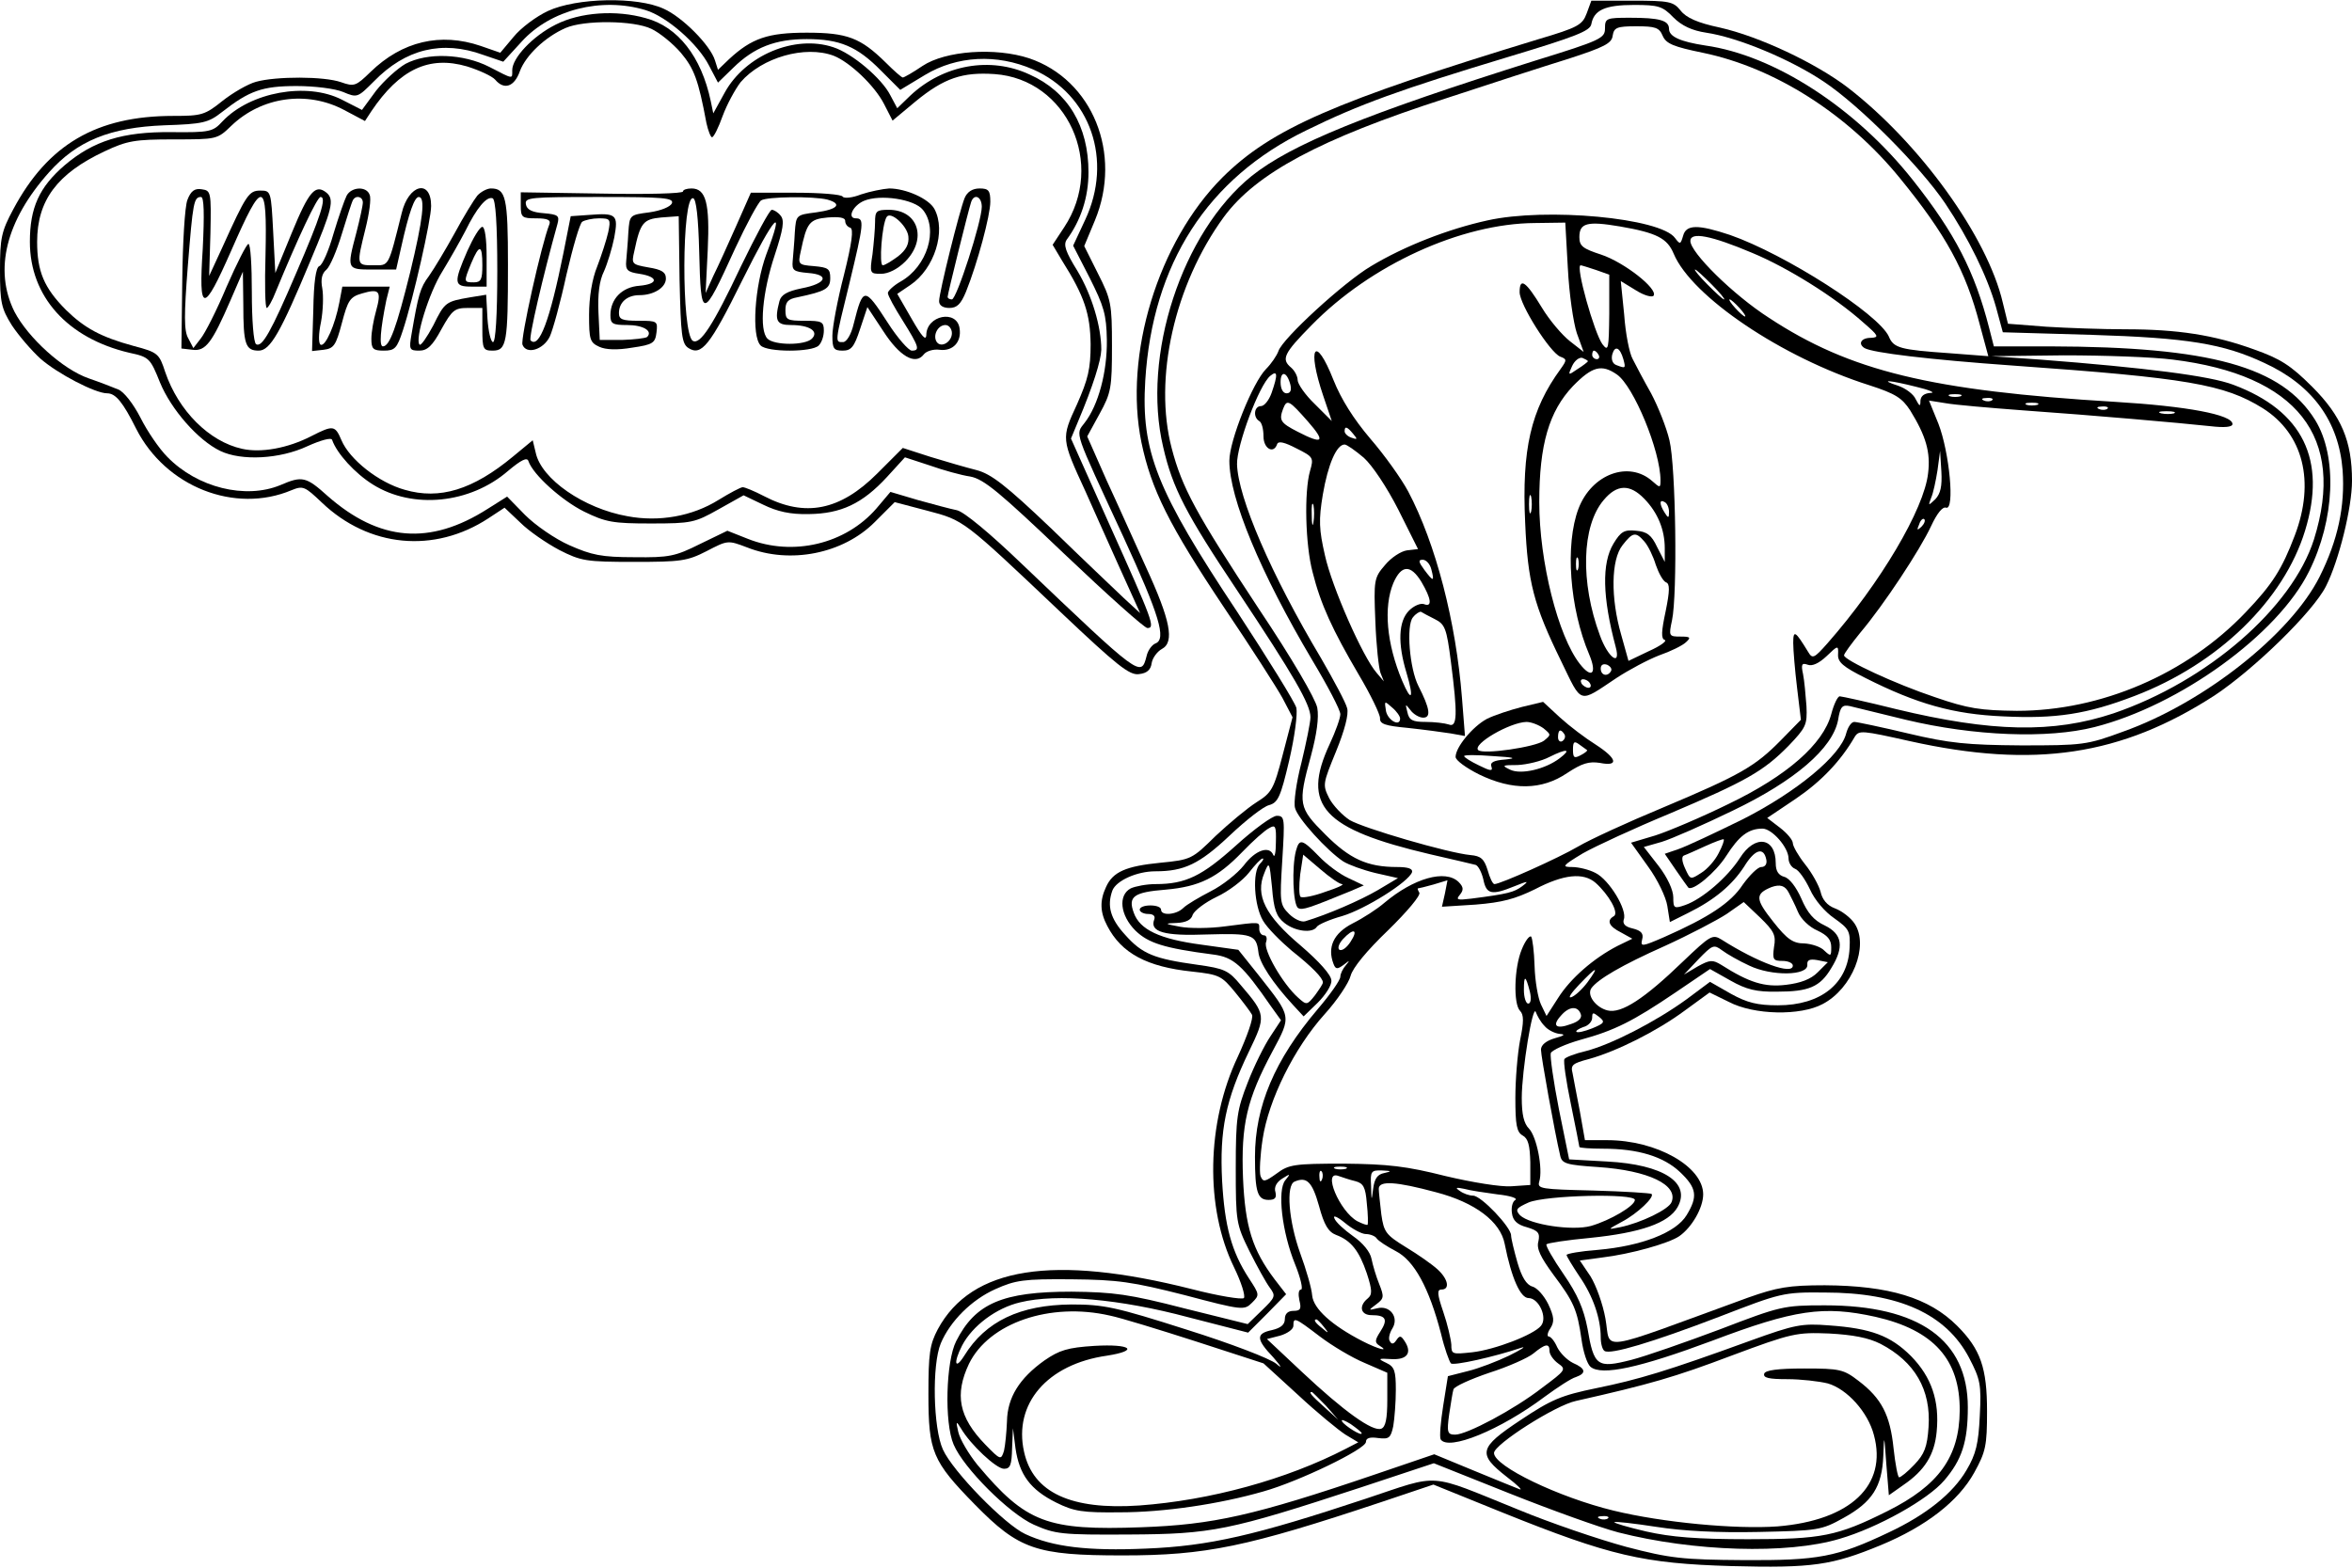 <?xml version="1.0" encoding="UTF-8" standalone="yes"?>
<svg version="1.0" xmlns="http://www.w3.org/2000/svg" width="145.560mm" height="97.036mm" viewBox="0 0 551 367" preserveAspectRatio="xMidYMid meet">
  <g transform="translate(0,367) scale(0.1,-0.1)" fill="#000000" stroke="none">
    <path d="M1284 3646 c-28 -13 -64 -40 -81 -61 l-31 -37 -46 16 c-94 32 -184
11 -258 -61 -34 -33 -38 -35 -69 -24 -40 14 -152 14 -199 1 -19 -5 -55 -26
-79 -45 -41 -33 -49 -35 -115 -35 -180 0 -294 -67 -375 -219 -28 -52 -31 -68
-31 -143 0 -75 3 -89 28 -129 16 -24 46 -59 67 -78 40 -35 128 -81 156 -81 20
0 37 -21 68 -83 69 -136 231 -200 364 -144 27 11 31 9 71 -29 110 -105 263
-120 390 -37 l38 25 37 -35 c20 -20 61 -48 91 -64 51 -26 63 -28 175 -28 110
0 125 2 170 25 50 26 50 26 95 9 101 -40 225 -15 299 59 l47 47 76 -20 c87
-23 83 -20 313 -238 132 -125 161 -148 183 -145 19 2 28 10 30 26 2 12 13 27
24 33 30 16 20 67 -37 191 -26 57 -67 149 -93 205 l-45 102 29 53 c27 49 29
61 29 159 0 99 -2 109 -33 170 l-32 64 25 60 c65 157 -6 330 -154 380 -79 26
-196 18 -250 -18 -22 -15 -43 -27 -46 -27 -3 0 -21 16 -40 35 -59 58 -90 70
-185 70 -91 0 -129 -13 -182 -62 l-26 -25 -7 22 c-11 36 -77 102 -120 121 -62
29 -204 26 -271 -5z m228 2 c50 -15 123 -79 149 -130 l21 -40 36 35 c49 48 99
67 172 67 77 0 118 -17 174 -74 l45 -45 58 35 c75 45 168 50 253 13 135 -59
188 -213 122 -353 l-28 -60 39 -76 c33 -66 39 -85 40 -145 1 -75 -20 -153 -52
-194 -22 -29 -27 -13 91 -268 84 -183 101 -239 75 -249 -8 -3 -18 -16 -21 -30
-13 -50 -14 -49 -294 218 -73 70 -133 120 -150 124 -15 3 -56 14 -92 24 l-64
19 -33 -39 c-72 -83 -195 -113 -301 -71 l-48 19 -64 -31 c-58 -29 -72 -32
-154 -31 -77 0 -100 5 -152 28 -34 15 -80 47 -104 71 l-42 43 -46 -29 c-135
-86 -253 -76 -374 30 -51 46 -60 48 -111 26 -82 -34 -195 -6 -265 66 -19 19
-47 60 -63 92 -17 33 -39 61 -52 66 -12 5 -43 17 -69 26 -61 21 -142 95 -174
156 -49 98 -20 214 81 327 66 74 143 105 270 110 91 3 103 6 135 31 64 50 94
61 175 61 42 0 90 -6 109 -14 33 -14 34 -13 72 25 74 76 160 97 256 62 l47
-16 43 47 c68 75 187 105 290 74z"/>
    <path d="M1302 3614 c-54 -27 -102 -78 -102 -107 0 -21 4 -22 -54 8 -61 31
-145 34 -196 7 -19 -11 -50 -39 -69 -63 l-33 -45 -47 24 c-82 42 -215 18 -280
-51 -22 -24 -29 -26 -120 -25 -113 1 -182 -20 -250 -78 -59 -51 -81 -99 -81
-179 0 -128 88 -226 233 -260 47 -10 49 -13 72 -70 26 -63 89 -135 141 -160
50 -24 140 -19 204 11 31 14 56 21 58 15 11 -32 54 -79 96 -105 93 -58 227
-45 316 32 31 26 45 33 48 23 11 -32 78 -92 130 -118 51 -25 68 -28 157 -28
95 0 103 2 158 33 l59 33 46 -22 c33 -16 63 -23 107 -22 75 1 125 24 183 87
l42 46 58 -19 c31 -11 74 -23 95 -26 32 -6 69 -37 220 -181 100 -95 188 -174
195 -174 19 0 13 16 -90 245 l-89 199 17 41 c35 83 53 141 54 167 0 54 -22
128 -56 185 -28 45 -33 61 -25 73 33 45 51 99 51 158 0 108 -48 189 -138 229
-92 43 -202 23 -279 -49 l-31 -30 -16 30 c-20 40 -90 99 -134 113 -90 30 -206
-19 -254 -106 l-27 -49 -6 29 c-22 104 -77 174 -152 194 -70 20 -154 14 -211
-15z m224 -10 c19 -9 50 -34 69 -56 31 -37 41 -63 60 -165 4 -18 10 -33 13
-33 4 0 15 22 25 50 10 27 29 62 42 79 50 58 151 87 218 62 38 -15 96 -70 118
-113 l20 -39 54 45 c67 55 110 69 185 64 170 -12 261 -211 163 -359 l-27 -41
22 -37 c53 -84 66 -125 67 -196 0 -58 -6 -82 -32 -141 -37 -80 -37 -80 20
-204 13 -30 48 -107 76 -170 l52 -115 -38 35 c-21 20 -98 93 -170 163 -107
102 -141 128 -175 137 -24 6 -72 20 -108 31 l-65 21 -60 -60 c-87 -87 -169
-103 -265 -53 -23 12 -45 21 -50 21 -5 0 -31 -14 -57 -30 -61 -38 -139 -52
-213 -38 -102 18 -202 87 -215 149 l-7 29 -46 -38 c-94 -78 -172 -102 -254
-78 -61 17 -129 71 -148 116 -15 35 -19 36 -70 10 -56 -29 -119 -40 -163 -30
-77 17 -149 89 -180 180 -14 43 -17 46 -74 61 -77 21 -115 42 -158 84 -52 52
-68 91 -68 160 0 97 47 160 158 212 53 25 71 28 162 28 101 0 102 0 135 32 71
68 177 83 264 37 l49 -26 15 23 c66 98 135 131 224 105 29 -9 59 -23 66 -31
21 -25 45 -17 58 20 14 37 59 80 107 101 43 19 160 18 201 -2z"/>
    <path d="M439 3203 c-6 -15 -11 -100 -12 -188 l-2 -160 26 -3 c31 -4 46 17 89
116 l29 67 1 -77 c0 -93 5 -108 36 -108 27 0 51 42 121 210 51 121 57 144 38
160 -26 21 -41 4 -81 -93 l-39 -95 -5 96 c-5 95 -5 97 -30 97 -27 0 -33 -9
-90 -135 l-30 -65 3 100 c2 97 1 100 -20 103 -17 3 -26 -4 -34 -25z m36 -114
c-10 -153 1 -154 67 -4 74 169 84 168 80 -11 -2 -68 -1 -124 3 -124 3 0 13 17
21 38 52 126 97 222 105 222 15 0 0 -46 -57 -178 -59 -138 -80 -175 -94 -167
-6 4 -10 58 -10 121 0 63 -3 114 -8 114 -4 0 -27 -45 -51 -100 -23 -55 -51
-110 -61 -122 l-17 -22 -12 23 c-10 17 -10 55 -1 169 12 150 14 162 31 162 7
0 8 -40 4 -121z"/>
    <path d="M812 3213 c-5 -10 -19 -50 -31 -90 -11 -39 -26 -73 -33 -75 -8 -3
-13 -38 -14 -102 l-3 -97 27 3 c24 3 29 10 43 63 14 53 19 61 47 69 41 12 46
6 33 -41 -6 -21 -11 -50 -11 -65 0 -24 4 -28 29 -28 26 0 31 5 45 48 24 73 66
258 66 291 0 64 -53 51 -69 -17 -32 -128 -29 -122 -66 -122 -40 0 -40 0 -19
85 9 36 14 71 10 80 -7 21 -43 19 -54 -2z m38 -16 c0 -7 -7 -39 -15 -70 -23
-87 -23 -87 39 -87 l54 0 12 53 c18 81 31 117 41 117 16 0 10 -52 -20 -176
-32 -129 -48 -174 -64 -174 -9 0 -6 39 8 108 l8 32 -56 0 -55 0 -7 -37 c-10
-53 -33 -105 -44 -99 -5 3 -5 25 1 53 5 27 6 62 3 79 -4 21 -1 35 10 44 8 7
24 44 36 84 12 39 23 74 26 79 7 12 23 8 23 -6z"/>
    <path d="M1118 3213 c-8 -10 -32 -49 -53 -88 -21 -38 -48 -83 -60 -100 -21
-28 -25 -44 -41 -137 -6 -35 -5 -38 18 -38 19 0 31 11 52 50 25 45 31 50 62
50 l34 0 0 -50 c0 -46 2 -50 24 -50 33 0 36 18 36 201 0 159 -5 179 -40 179
-9 0 -24 -8 -32 -17z m47 -176 c0 -105 -4 -167 -10 -167 -5 0 -11 25 -13 55
l-3 56 -37 -6 c-58 -10 -60 -11 -87 -66 -15 -28 -29 -48 -32 -45 -12 12 22
122 53 171 17 28 41 70 54 95 27 55 50 82 64 77 7 -2 11 -61 11 -170z"/>
    <path d="M1095 3084 c-33 -76 -32 -84 10 -84 l35 0 0 70 c0 41 -4 70 -10 70
-6 0 -21 -25 -35 -56z m35 -34 c0 -33 -3 -40 -20 -40 -24 0 -24 1 -6 45 19 45
26 44 26 -5z"/>
    <path d="M1600 3223 c0 -5 -85 -7 -190 -5 l-190 3 0 -31 c0 -28 3 -30 36 -30
27 0 35 -4 31 -14 -19 -48 -68 -269 -63 -282 9 -24 49 -12 64 19 7 15 25 80
39 145 15 64 31 120 37 124 6 4 24 8 39 8 27 0 28 -2 22 -32 -4 -18 -16 -55
-26 -81 -12 -29 -19 -73 -19 -113 0 -58 2 -65 24 -75 15 -7 42 -8 77 -2 49 7
54 11 57 36 3 26 2 27 -42 27 -38 0 -46 3 -46 18 0 25 19 42 48 42 34 0 62 18
62 39 0 15 -10 21 -41 26 -39 7 -40 8 -33 38 14 67 21 75 63 79 l41 3 2 -149
c3 -129 5 -150 21 -160 30 -19 50 5 126 159 76 153 102 181 56 60 -27 -74 -35
-191 -13 -213 16 -16 120 -16 136 0 7 7 12 22 12 35 0 21 -5 23 -45 23 -41 0
-45 2 -45 25 0 19 6 26 28 30 66 14 77 20 77 45 0 22 -5 25 -38 28 -37 3 -38
4 -31 35 14 67 20 75 63 79 27 2 41 0 41 -8 0 -7 5 -14 12 -16 8 -3 4 -35 -15
-111 -15 -58 -27 -122 -27 -142 0 -30 3 -35 24 -35 20 0 27 8 41 51 l17 51 37
-56 c38 -59 75 -81 95 -55 6 8 23 13 37 11 31 -4 52 18 47 50 -6 45 -78 31
-78 -16 -1 -14 -11 -2 -34 38 l-34 59 31 21 c56 38 84 126 56 178 -13 24 -67
48 -106 48 -15 -1 -45 -7 -66 -14 -20 -8 -40 -10 -43 -5 -3 5 -52 9 -110 9
l-105 0 -34 -77 c-19 -43 -43 -96 -54 -118 l-18 -40 5 101 c5 109 -4 144 -38
144 -11 0 -20 -3 -20 -7z m-26 -28 c-4 -8 -25 -17 -53 -21 -46 -6 -46 -6 -49
-47 -1 -23 -4 -53 -5 -67 -2 -21 3 -26 31 -30 45 -7 45 -24 0 -28 -41 -3 -68
-31 -68 -69 0 -20 5 -23 39 -23 38 0 61 -14 47 -28 -4 -3 -30 -6 -59 -7 l-52
0 -3 64 c-2 43 2 75 13 97 8 18 19 54 24 79 10 54 5 58 -59 53 l-43 -3 -17
-86 c-32 -159 -57 -225 -77 -205 -5 5 29 151 63 273 5 19 2 22 -32 25 -27 2
-40 8 -42 21 -3 16 10 17 172 17 151 0 175 -2 170 -15z m64 -113 c4 -162 7
-162 84 7 27 58 54 108 61 113 14 9 122 10 155 2 36 -10 25 -23 -26 -30 -47
-6 -47 -6 -50 -47 -1 -23 -4 -53 -5 -67 -2 -22 2 -25 36 -28 52 -4 43 -25 -15
-36 -34 -7 -48 -15 -52 -30 -12 -46 -7 -56 27 -56 44 0 66 -15 49 -32 -16 -16
-88 -16 -104 0 -20 20 -12 109 17 196 20 61 23 81 14 92 -6 8 -16 14 -21 14
-5 0 -37 -60 -72 -132 -66 -140 -96 -185 -113 -175 -27 17 -26 343 1 334 7 -2
12 -45 14 -125z m524 98 c37 -46 10 -133 -52 -168 -16 -9 -30 -22 -30 -27 0
-6 16 -35 35 -65 38 -61 41 -70 21 -70 -7 0 -33 29 -56 65 -55 85 -58 85 -80
-2 -6 -26 -17 -43 -25 -43 -19 0 -20 -4 15 138 34 141 35 152 15 152 -21 0 -7
30 19 41 38 16 118 4 138 -21z m68 -289 c0 -21 -26 -36 -36 -20 -9 15 3 39 21
39 8 0 15 -9 15 -19z"/>
    <path d="M2050 3151 c0 -15 -3 -49 -6 -75 -7 -45 -6 -46 20 -46 17 0 39 11 57
29 52 53 30 121 -39 121 -29 0 -32 -3 -32 -29z m78 -33 c2 -18 -5 -32 -24 -47
-15 -11 -31 -21 -36 -21 -9 0 -2 95 9 113 9 15 48 -20 51 -45z"/>
    <path d="M2260 3208 c-12 -29 -60 -222 -60 -242 0 -10 9 -16 24 -16 18 0 27 9
39 38 27 67 57 179 57 211 0 26 -4 31 -25 31 -17 0 -29 -8 -35 -22z m40 -21
c0 -34 -59 -217 -70 -217 -6 0 -10 3 -10 6 0 7 49 204 55 222 7 21 25 13 25
-11z"/>
    <path d="M3717 3640 c-10 -27 -21 -33 -112 -60 -479 -146 -626 -210 -741 -324
-151 -151 -232 -416 -190 -621 23 -110 64 -193 195 -389 62 -92 123 -187 136
-211 l23 -44 -23 -88 c-21 -81 -26 -89 -61 -111 -22 -14 -64 -49 -96 -79 -55
-54 -57 -56 -130 -63 -80 -8 -111 -21 -127 -57 -15 -32 -14 -59 3 -91 33 -64
93 -96 199 -107 64 -7 69 -10 101 -49 18 -22 36 -46 39 -52 4 -7 -11 -50 -33
-98 -74 -156 -77 -355 -9 -494 17 -35 27 -67 23 -72 -5 -4 -60 5 -122 21 -325
82 -516 52 -595 -94 -19 -36 -22 -57 -22 -152 0 -135 9 -157 109 -259 103
-105 143 -119 346 -119 195 0 291 20 606 125 l122 41 163 -66 c251 -101 329
-119 535 -125 191 -5 236 2 350 49 106 44 182 103 219 170 27 49 30 63 30 144
0 101 -15 145 -70 200 -66 66 -160 94 -310 95 -85 0 -112 -5 -180 -29 -362
-132 -320 -126 -334 -49 -6 34 -22 78 -35 99 l-25 37 52 7 c67 8 156 33 181
50 30 21 56 67 56 98 0 65 -109 127 -225 127 l-52 0 -12 68 c-7 37 -15 77 -17
89 -5 19 0 23 38 33 65 18 159 65 224 113 l59 43 45 -22 c59 -31 168 -33 220
-5 69 36 109 136 75 188 -9 14 -30 30 -46 36 -19 7 -30 21 -34 39 -4 15 -20
44 -36 64 -16 20 -29 43 -29 50 0 7 -13 23 -30 36 l-30 23 67 45 c59 40 105
88 138 145 10 16 17 15 129 -10 292 -65 496 -34 714 107 92 61 231 196 261
256 30 59 61 184 61 247 0 93 -25 152 -93 220 -51 51 -75 66 -137 88 -94 34
-179 47 -301 47 -53 0 -136 3 -185 6 l-90 7 -12 49 c-36 155 -195 375 -364
505 -75 57 -206 119 -299 140 -52 11 -79 23 -92 40 -17 21 -26 23 -114 23
l-95 0 -11 -30z m203 -9 c20 -20 44 -31 77 -36 74 -11 197 -62 276 -115 84
-56 226 -199 284 -285 55 -82 99 -172 119 -243 l16 -59 207 -6 c227 -7 310
-21 406 -66 113 -52 174 -137 183 -251 6 -85 -11 -164 -54 -250 -68 -135 -272
-296 -461 -363 -84 -31 -94 -32 -238 -32 -127 1 -168 5 -265 28 -63 15 -120
27 -126 27 -7 0 -15 -12 -19 -27 -13 -52 -116 -137 -242 -201 -65 -32 -133
-64 -151 -70 l-32 -11 26 -38 c14 -20 27 -39 29 -41 10 -10 64 35 89 74 30 47
52 64 85 64 22 0 61 -44 61 -70 0 -10 7 -21 15 -24 9 -3 24 -25 35 -48 11 -25
35 -53 57 -68 35 -25 38 -30 36 -70 -4 -83 -67 -134 -168 -134 -48 0 -72 6
-110 27 l-49 28 -55 -41 c-73 -53 -177 -106 -235 -121 -26 -6 -49 -15 -51 -19
-3 -5 4 -52 15 -105 11 -54 20 -99 20 -101 0 -2 25 -4 56 -4 81 0 141 -18 180
-55 39 -37 42 -57 15 -101 -25 -41 -106 -72 -207 -81 -41 -3 -74 -9 -74 -12 0
-3 14 -26 30 -50 32 -46 50 -99 50 -143 0 -15 4 -29 9 -32 14 -9 111 20 268
80 145 56 150 58 248 57 173 0 284 -50 338 -153 26 -50 29 -62 25 -136 -3 -65
-9 -90 -31 -127 -32 -55 -95 -105 -182 -146 -122 -58 -165 -66 -340 -65 -143
1 -172 4 -275 31 -63 17 -178 56 -255 88 -213 86 -178 84 -355 25 -259 -86
-367 -111 -515 -117 -137 -6 -219 4 -283 34 -48 22 -170 147 -193 198 -23 50
-26 199 -5 249 22 52 72 102 128 127 47 21 66 24 178 23 109 -1 143 -6 265
-37 136 -36 140 -36 158 -18 18 18 18 19 -7 57 -41 63 -57 122 -63 229 -6 118
8 189 63 303 40 83 40 86 -19 155 -29 35 -38 39 -102 48 -101 14 -129 25 -169
70 -35 38 -43 68 -30 104 9 23 57 45 101 45 67 0 103 17 174 84 38 36 79 68
92 71 21 6 27 19 47 104 13 56 20 109 17 124 -4 14 -66 114 -138 224 -190 286
-226 377 -216 543 17 274 146 474 377 586 124 61 221 96 476 173 156 47 189
60 192 76 6 33 32 45 100 45 57 0 67 -3 92 -29z m106 -1959 c-8 -16 -26 -37
-41 -46 -25 -16 -25 -16 -37 10 -8 17 -9 29 -3 31 6 2 28 12 50 22 22 10 41
17 43 16 2 -2 -3 -16 -12 -33z"/>
    <path d="M3760 3605 c0 -23 -10 -28 -162 -75 -397 -125 -572 -196 -666 -271
-163 -132 -258 -421 -207 -635 22 -96 53 -156 174 -337 133 -200 171 -266 171
-296 0 -12 -10 -60 -21 -106 -12 -46 -19 -95 -15 -107 6 -24 75 -100 113 -125
13 -8 46 -20 75 -27 l53 -12 -47 -28 c-41 -24 -117 -57 -170 -73 -9 -3 -26 5
-38 17 -22 22 -22 28 -16 126 6 98 6 104 -13 104 -10 0 -53 -31 -96 -70 -79
-71 -117 -90 -188 -90 -21 0 -47 -5 -58 -10 -30 -16 -25 -63 11 -99 30 -29 66
-41 182 -56 48 -6 69 -25 136 -122 l23 -32 -25 -38 c-14 -21 -38 -69 -53 -108
-25 -64 -28 -82 -28 -200 0 -126 1 -132 32 -195 18 -36 39 -74 48 -86 14 -19
13 -22 -19 -53 l-33 -32 -149 37 c-128 33 -165 38 -264 39 -161 0 -225 -27
-270 -116 -24 -47 -28 -191 -6 -242 23 -55 130 -162 188 -188 50 -22 64 -24
223 -23 194 1 234 9 542 110 l172 57 178 -71 c98 -39 212 -80 254 -91 176 -45
396 -52 519 -15 89 26 207 92 245 137 41 48 55 90 55 171 0 158 -114 239 -335
239 -97 0 -104 -2 -245 -56 -80 -30 -174 -63 -209 -72 -79 -20 -87 -15 -102
74 -9 46 -23 79 -56 127 -25 36 -43 68 -40 70 3 3 48 10 102 15 119 12 184 35
205 72 32 57 -33 100 -165 107 l-89 5 -24 118 c-13 66 -21 124 -19 131 3 7 34
21 69 31 81 22 124 44 223 111 l81 55 48 -27 c37 -21 61 -27 110 -26 73 0 100
11 126 55 31 50 26 80 -15 100 -26 12 -41 30 -55 63 -12 27 -28 48 -40 51 -14
4 -20 14 -20 32 0 61 -49 68 -84 12 -29 -45 -88 -96 -128 -110 -26 -9 -28 -8
-28 18 0 17 -14 47 -34 73 l-35 45 42 12 c23 7 98 40 166 73 146 70 234 146
247 212 5 32 10 37 28 33 11 -3 71 -17 131 -32 159 -38 332 -45 442 -17 200
51 429 217 502 364 61 122 67 270 15 355 -78 126 -246 172 -621 173 l-132 0
-11 43 c-34 133 -80 222 -179 347 -134 169 -324 292 -486 315 -59 9 -85 21
-85 39 0 20 -23 26 -91 26 -56 0 -59 -1 -59 -25z m135 -17 c8 -19 26 -26 94
-40 169 -35 340 -144 462 -294 107 -131 154 -216 187 -343 l20 -74 -91 7
c-115 8 -131 12 -142 39 -24 53 -243 193 -372 238 -75 25 -103 25 -110 -2 -6
-20 -7 -21 -19 -5 -34 47 -302 72 -440 41 -91 -20 -194 -60 -272 -107 -63 -37
-208 -170 -217 -199 -4 -11 -17 -30 -29 -42 -31 -31 -86 -168 -86 -215 0 -88
73 -263 194 -467 36 -60 66 -117 66 -127 0 -9 -11 -40 -25 -70 -67 -144 -16
-199 235 -258 52 -12 100 -23 107 -25 6 -2 14 -17 18 -34 7 -35 19 -38 73 -16
32 13 35 13 18 0 -19 -14 -33 -18 -119 -29 -33 -4 -37 -3 -27 9 9 11 9 18 -3
30 -31 30 -105 9 -174 -49 -16 -14 -50 -36 -74 -48 -45 -23 -60 -56 -45 -95 5
-13 9 -13 24 -2 14 11 15 11 5 -1 -7 -8 -13 -20 -13 -27 0 -8 -24 -42 -53 -76
-101 -119 -147 -228 -147 -346 0 -83 6 -101 32 -101 15 0 19 5 16 18 -4 12 3
24 16 32 19 12 20 12 7 -4 -19 -23 -8 -121 23 -197 13 -32 19 -59 14 -59 -6 0
-7 -11 -4 -25 5 -20 3 -25 -14 -25 -13 0 -20 -7 -20 -19 0 -13 -9 -21 -30 -26
-38 -8 -38 -21 3 -64 19 -22 22 -28 7 -15 -14 12 -108 48 -210 80 -166 53
-194 59 -270 59 -120 -1 -201 -39 -251 -120 -22 -35 -26 -17 -5 24 24 46 80
88 136 101 86 21 233 8 394 -35 l140 -36 45 45 44 45 -27 35 c-52 69 -69 123
-74 237 -5 125 9 185 69 297 45 84 45 80 -32 178 l-48 60 -86 12 c-98 13 -145
35 -159 75 -14 38 0 48 75 54 79 7 121 28 179 88 25 26 53 51 63 56 15 9 17 5
16 -33 0 -24 -3 -37 -6 -30 -9 23 -42 12 -69 -24 -15 -19 -50 -47 -78 -61 -27
-14 -56 -31 -64 -39 -16 -16 -52 -19 -52 -4 0 6 -11 10 -25 10 -14 0 -25 -4
-25 -10 0 -5 9 -10 20 -10 12 0 17 -5 14 -13 -11 -29 23 -39 124 -35 105 3
115 0 120 -41 2 -25 34 -73 81 -124 l25 -27 33 32 c18 18 33 41 32 52 0 13
-29 45 -72 82 -83 70 -107 118 -85 170 11 28 12 27 18 -34 4 -51 10 -68 29
-83 25 -20 66 -25 76 -9 3 5 30 17 59 25 54 16 156 80 164 103 2 8 -9 12 -35
12 -70 0 -111 19 -168 76 -63 63 -65 71 -34 184 14 52 19 90 15 113 -4 21 -60
117 -137 232 -147 223 -180 284 -204 376 -43 163 6 383 122 542 75 102 225
183 520 278 103 34 233 76 288 93 83 27 101 36 103 54 3 19 10 22 55 22 45 0
54 -3 62 -22z m-222 -545 c3 -60 13 -128 21 -152 l16 -44 -32 25 c-18 14 -48
49 -66 79 -37 61 -52 72 -52 36 0 -29 71 -141 95 -151 16 -6 16 -8 1 -29 -70
-96 -91 -188 -83 -360 6 -140 20 -193 84 -324 50 -103 40 -100 130 -40 29 19
74 43 100 53 26 9 55 23 63 31 12 11 10 13 -13 13 -27 0 -28 1 -20 38 13 61 9
361 -6 422 -7 30 -27 80 -43 110 -17 30 -36 66 -43 80 -8 14 -17 61 -20 104
l-8 79 36 -22 c19 -12 38 -17 41 -12 10 16 -69 78 -123 96 -43 14 -51 20 -51
41 0 33 18 38 95 25 87 -15 111 -28 126 -64 42 -100 253 -243 458 -308 62 -20
77 -30 96 -59 37 -60 48 -98 42 -147 -9 -84 -112 -258 -236 -399 -31 -35 -35
-37 -45 -20 -30 49 -35 53 -35 21 0 -16 4 -64 9 -105 l9 -75 -47 -48 c-60 -61
-94 -81 -277 -158 -82 -34 -171 -75 -198 -91 -46 -27 -182 -88 -196 -88 -4 0
-11 15 -16 33 -8 26 -16 33 -40 35 -53 5 -251 63 -283 82 -17 11 -39 34 -48
51 -16 32 -15 34 16 110 20 49 30 87 26 101 -3 13 -31 65 -61 117 -117 196
-195 377 -197 455 -1 44 52 186 78 207 17 14 18 3 3 -40 -6 -17 -17 -31 -25
-31 -16 0 -19 -26 -4 -35 6 -3 10 -19 10 -36 0 -29 24 -42 32 -18 3 8 18 4 45
-10 40 -20 41 -22 32 -53 -14 -49 -11 -173 6 -237 19 -76 47 -136 108 -240 28
-47 50 -93 50 -102 -1 -14 12 -18 65 -23 37 -4 82 -10 101 -13 l33 -6 -7 89
c-14 178 -61 361 -126 484 -16 30 -56 86 -89 124 -39 46 -68 92 -86 137 -43
109 -63 78 -24 -37 l20 -59 -40 40 c-22 21 -40 47 -40 56 0 9 -7 22 -15 29
-24 20 -18 33 48 100 138 141 350 238 523 239 l71 1 6 -107z m432 36 c82 -34
193 -103 260 -163 36 -31 38 -35 18 -36 -23 0 -31 -14 -15 -24 19 -11 151 -27
348 -41 409 -29 495 -44 585 -100 95 -60 123 -172 75 -298 -30 -79 -52 -114
-115 -180 -138 -145 -339 -231 -536 -231 -85 1 -114 5 -192 32 -93 31 -213 87
-213 98 0 4 17 27 38 53 55 65 140 194 166 250 14 30 27 46 35 43 21 -7 8 130
-18 197 l-22 54 38 -6 c21 -4 103 -11 183 -17 170 -12 363 -29 438 -37 34 -4
52 -2 52 5 0 22 -108 42 -275 52 -432 26 -621 72 -811 197 -84 54 -184 153
-184 180 0 22 48 13 145 -28z m-366 -40 l31 -11 0 -91 c-1 -84 -2 -90 -16 -72
-19 26 -64 185 -51 185 2 0 18 -5 36 -11z m271 -34 c19 -19 32 -35 29 -35 -3
0 -20 16 -39 35 -19 19 -32 35 -29 35 3 0 20 -16 39 -35z m65 -55 c10 -11 16
-20 13 -20 -3 0 -13 9 -23 20 -10 11 -16 20 -13 20 3 0 13 -9 23 -20z m-272
-120 c6 -22 5 -22 -16 -14 -9 3 -13 13 -10 25 6 22 18 17 26 -11z m-58 10 c3
-5 1 -10 -4 -10 -6 0 -11 5 -11 10 0 6 2 10 4 10 3 0 8 -4 11 -10z m-25 -15
c0 -1 -11 -10 -24 -18 -23 -16 -23 -15 -13 7 6 13 17 21 24 19 7 -3 13 -6 13
-8z m1370 4 c292 -36 406 -181 331 -421 -51 -161 -250 -333 -470 -408 -141
-47 -285 -44 -509 10 -68 17 -128 30 -132 30 -5 0 -14 -19 -20 -42 -19 -70
-103 -144 -240 -210 -63 -31 -141 -64 -172 -74 l-57 -17 40 -56 c22 -30 42
-72 45 -92 l6 -38 42 21 c63 31 104 66 132 109 25 41 46 47 52 16 2 -10 -3
-17 -12 -17 -8 0 -27 -19 -43 -41 -28 -43 -80 -77 -184 -123 -53 -23 -56 -23
-52 -6 4 14 -2 21 -22 26 -18 4 -24 11 -21 21 9 22 -34 93 -66 109 -15 8 -40
14 -55 14 -25 0 -23 3 25 32 30 17 121 59 203 93 179 76 220 99 279 159 41 43
44 49 42 93 -2 27 -5 60 -8 75 -5 23 -3 27 11 22 10 -4 26 3 44 20 27 26 28
26 27 4 -1 -18 12 -29 64 -55 121 -61 206 -85 323 -90 123 -6 196 5 308 48
196 75 349 224 399 387 51 166 -5 281 -168 342 -55 21 -207 40 -452 59 l-115
8 170 2 c94 0 209 -4 255 -10z m-1302 -35 c39 -27 102 -179 102 -248 0 -18 -1
-18 -19 -2 -55 49 -142 17 -173 -64 -32 -84 -21 -234 25 -342 19 -45 6 -58
-22 -22 -51 65 -95 240 -95 379 0 135 23 213 79 272 45 46 67 52 103 27z
m-765 -24 c3 -13 0 -20 -9 -20 -8 0 -14 10 -14 26 0 28 15 25 23 -6z m1467 -5
c30 -7 45 -14 33 -14 -15 -1 -23 -7 -24 -18 0 -15 -2 -14 -11 3 -5 12 -24 26
-42 32 -46 15 -19 13 44 -3z m103 -22 c-7 -2 -19 -2 -25 0 -7 3 -2 5 12 5 14
0 19 -2 13 -5z m74 -9 c-3 -3 -12 -4 -19 -1 -8 3 -5 6 6 6 11 1 17 -2 13 -5z
m-1603 -50 c42 -48 36 -55 -24 -24 -41 21 -44 27 -34 54 9 23 14 20 58 -30z
m1709 39 c-7 -2 -19 -2 -25 0 -7 3 -2 5 12 5 14 0 19 -2 13 -5z m164 -9 c-3
-3 -12 -4 -19 -1 -8 3 -5 6 6 6 11 1 17 -2 13 -5z m156 -11 c-7 -2 -21 -2 -30
0 -10 3 -4 5 12 5 17 0 24 -2 18 -5z m-1923 -48 c11 -13 10 -14 -4 -9 -9 3
-16 10 -16 15 0 13 6 11 20 -6z m25 -56 c20 -18 54 -69 81 -122 l46 -92 -26
-3 c-14 -2 -37 -17 -51 -34 -26 -30 -27 -35 -23 -132 2 -56 8 -110 12 -121 l8
-20 -17 20 c-33 38 -105 202 -121 275 -14 61 -15 83 -5 143 12 70 32 117 51
117 5 0 25 -14 45 -31z m1339 -97 c-17 -16 -17 -16 -10 3 5 11 11 40 15 65 l6
45 3 -48 c2 -35 -2 -52 -14 -65z m-682 1 c32 -33 48 -73 48 -116 l0 -32 -18
35 c-13 28 -24 36 -49 38 -28 3 -36 -2 -53 -30 -28 -46 -26 -126 5 -242 13
-48 -18 -26 -37 27 -46 124 -43 256 9 317 31 37 61 38 95 3z m-265 -30 c-3
-10 -5 -2 -5 17 0 19 2 27 5 18 2 -10 2 -26 0 -35z m-510 -25 c-2 -13 -4 -5
-4 17 -1 22 1 32 4 23 2 -10 2 -28 0 -40z m833 24 c0 -15 -2 -15 -10 -2 -13
20 -13 33 0 25 6 -3 10 -14 10 -23z m591 -35 c-10 -9 -11 -8 -5 6 3 10 9 15
12 12 3 -3 0 -11 -7 -18z m-649 -34 c9 -10 21 -35 27 -55 7 -20 17 -38 24 -41
9 -3 9 -19 -1 -68 -10 -47 -11 -64 -2 -67 6 -2 -10 -14 -37 -26 l-48 -23 -17
61 c-25 86 -24 176 3 210 24 31 31 32 51 9z m-155 -65 c-3 -7 -5 -2 -5 12 0
14 2 19 5 13 2 -7 2 -19 0 -25z m-344 0 c8 -30 5 -30 -16 -2 -14 19 -15 24 -4
24 8 0 17 -10 20 -22z m-23 -30 c23 -39 26 -60 6 -52 -8 3 -24 -4 -35 -15 -25
-25 -27 -77 -6 -146 18 -60 12 -71 -10 -19 -37 88 -44 173 -21 229 19 44 41
44 66 3z m31 -87 c24 -12 28 -21 38 -100 16 -124 15 -155 -5 -147 -9 3 -33 6
-54 6 -31 0 -39 4 -43 23 -5 20 -5 20 7 5 7 -10 21 -18 30 -18 19 0 16 21 -11
74 -21 41 -29 142 -13 161 7 9 16 14 19 13 3 -2 18 -10 32 -17z m413 -122 c-8
-14 -24 -10 -24 6 0 9 6 12 15 9 8 -4 12 -10 9 -15z m-49 -29 c3 -5 2 -10 -4
-10 -5 0 -13 5 -16 10 -3 6 -2 10 4 10 5 0 13 -4 16 -10z m-445 -82 c0 -20
-28 -5 -33 17 -4 25 -4 25 14 9 11 -9 19 -21 19 -26z m-328 -340 c-19 -19 -14
-99 7 -134 10 -17 41 -48 67 -70 48 -38 73 -64 73 -74 1 -3 -8 -16 -18 -30
-19 -24 -20 -24 -40 -6 -36 32 -82 112 -75 130 3 9 1 16 -5 16 -6 0 -11 7 -11
15 0 17 5 17 -80 6 -36 -5 -84 -5 -105 -1 -38 7 -38 8 -8 9 21 1 34 7 37 19 4
10 29 29 56 42 28 13 62 39 76 57 14 18 28 33 32 33 3 0 1 -5 -6 -12z m786
-45 c31 -28 55 -70 43 -78 -18 -10 -12 -24 16 -38 l27 -15 -35 -17 c-56 -29
-110 -76 -139 -122 l-27 -42 -13 27 c-7 15 -14 55 -15 90 -1 34 -5 65 -8 69
-4 3 -14 -10 -22 -30 -18 -43 -20 -128 -4 -144 9 -9 9 -26 0 -69 -6 -32 -11
-92 -11 -135 0 -63 3 -80 17 -88 13 -7 17 -23 18 -63 l0 -53 -44 -3 c-24 -2
-92 9 -155 24 -91 23 -134 28 -238 29 -116 0 -129 -2 -157 -23 -28 -20 -32
-21 -38 -6 -3 9 -1 48 5 87 14 92 74 213 145 292 30 33 57 74 61 90 5 19 38
59 88 107 44 43 77 82 73 88 -3 5 -5 10 -3 10 2 0 18 4 36 9 l33 10 -6 -31 -7
-31 79 5 c62 5 92 13 139 36 67 35 113 40 142 15z m453 -24 c4 -8 14 -27 21
-44 7 -17 27 -36 46 -44 23 -11 32 -21 32 -39 0 -21 -1 -22 -16 -8 -8 9 -30
16 -47 17 -26 0 -40 9 -73 51 -42 53 -43 65 -4 81 20 7 32 4 41 -14z m-35
-126 c-4 -30 -2 -33 20 -33 13 0 24 -5 24 -11 0 -23 -82 7 -167 61 -21 13 -26
10 -90 -51 -91 -88 -145 -123 -177 -115 -28 7 -49 36 -38 52 15 21 71 54 172
99 57 26 122 60 145 75 l40 28 38 -36 c33 -32 38 -42 33 -69z m-992 12 c-9
-14 -20 -22 -26 -19 -5 3 -2 14 8 25 25 27 37 23 18 -6z m934 -56 c52 -25 138
-24 136 2 -1 11 5 14 23 11 l25 -5 -24 -24 c-16 -16 -40 -25 -74 -29 -50 -6
-86 5 -152 47 -20 12 -26 12 -55 -4 l-32 -19 34 36 c33 34 36 35 55 21 12 -9
40 -25 64 -36z m-379 -39 c-12 -16 -29 -32 -38 -35 -9 -3 0 10 18 29 42 44 49
46 20 6z m-135 -22 c4 -17 2 -28 -4 -28 -5 0 -10 14 -10 32 0 36 4 35 14 -4z
m34 -80 c8 -10 25 -18 36 -19 14 -1 11 -4 -11 -10 -21 -6 -33 -16 -33 -27 0
-15 32 -193 45 -248 4 -19 14 -22 89 -27 118 -8 188 -42 172 -82 -6 -17 -72
-49 -121 -59 -30 -6 -30 -6 5 13 36 19 77 58 69 65 -2 2 -64 6 -136 8 -124 3
-132 4 -127 21 9 30 -6 105 -24 124 -12 12 -17 33 -17 72 0 64 26 223 33 201
3 -8 11 -23 20 -32z m85 28 c4 -9 -4 -18 -23 -24 -35 -13 -45 -4 -23 20 19 22
39 23 46 4z m27 -34 c-18 -7 -34 -11 -37 -8 -2 2 5 7 16 11 12 3 21 13 21 22
0 13 2 13 16 2 15 -12 13 -15 -16 -27z m-577 -329 c-7 -2 -19 -2 -25 0 -7 3
-2 5 12 5 14 0 19 -2 13 -5z m-56 -25 c-3 -8 -6 -5 -6 6 -1 11 2 17 5 13 3 -3
4 -12 1 -19z m146 15 c-16 -3 -23 -13 -26 -36 -4 -31 -4 -31 -5 6 -2 34 0 37
26 36 22 -1 23 -2 5 -6z m-68 -19 c19 -5 24 -14 27 -52 3 -26 3 -48 2 -50 -1
-2 -12 2 -24 8 -42 23 -83 121 -44 106 9 -3 26 -9 39 -12z m-85 -58 c12 -45
22 -61 40 -68 35 -13 54 -37 72 -90 13 -40 13 -50 2 -59 -22 -18 -16 -39 9
-39 34 0 39 -10 21 -38 -13 -20 -14 -26 -3 -33 26 -16 -2 -9 -39 10 -72 37
-115 76 -118 107 -1 16 -14 61 -28 99 -27 75 -34 160 -13 168 28 12 41 0 57
-57z m274 32 c92 -24 151 -69 161 -121 16 -81 37 -127 56 -127 24 0 45 -46 29
-65 -17 -21 -108 -56 -161 -62 -47 -5 -49 -5 -49 18 -1 13 -9 48 -19 77 -14
41 -15 52 -4 52 20 0 16 24 -9 47 -13 12 -46 35 -74 52 -47 29 -52 35 -58 77
-3 26 -6 53 -6 60 0 20 41 17 134 -8z m144 -5 c29 -3 48 -9 42 -13 -7 -4 -10
-18 -8 -31 2 -17 12 -27 35 -33 27 -8 31 -14 27 -33 -5 -17 5 -37 35 -78 48
-64 56 -82 66 -152 4 -29 13 -57 21 -64 26 -22 116 -2 285 61 193 73 261 83
383 56 136 -31 198 -100 197 -220 -1 -108 -49 -175 -169 -235 -118 -59 -154
-66 -327 -66 -120 0 -180 5 -238 18 -43 10 -77 20 -75 22 2 2 46 -3 98 -11 64
-10 143 -14 240 -12 139 3 147 4 199 33 67 37 90 73 93 145 2 52 2 51 7 -18
l6 -74 34 24 c50 34 73 71 78 125 7 72 -12 128 -60 177 -48 48 -94 65 -192 72
-64 5 -80 2 -185 -36 -195 -71 -262 -91 -360 -111 -83 -17 -106 -27 -178 -75
-98 -65 -101 -79 -32 -133 25 -19 38 -32 30 -29 -8 3 -57 23 -108 44 l-92 38
-138 -47 c-285 -97 -381 -118 -548 -124 -221 -8 -270 10 -384 146 -21 26 -41
60 -45 77 -6 26 -5 27 6 9 22 -38 83 -95 101 -95 15 0 18 9 19 48 l2 47 6 -47
c9 -62 35 -97 95 -127 42 -21 62 -24 150 -23 102 0 232 19 336 49 82 23 240
99 240 116 0 9 9 12 29 9 25 -3 29 0 35 28 3 18 6 56 6 85 0 44 -3 54 -22 63
-21 10 -20 11 12 9 37 -2 49 15 30 43 -8 12 -11 13 -19 1 -6 -9 -11 -10 -15
-2 -4 5 -1 19 6 30 16 26 -6 55 -36 47 -21 -5 -21 -5 -1 10 17 13 18 17 6 47
-7 17 -15 44 -18 59 -3 16 -20 37 -43 53 -21 15 -41 33 -44 42 -4 8 7 4 25
-11 17 -14 39 -26 49 -26 10 0 22 -5 25 -10 4 -6 24 -19 45 -30 43 -22 78 -86
106 -194 8 -34 19 -64 23 -69 6 -6 101 15 166 37 11 3 -2 -5 -30 -19 -27 -13
-71 -30 -96 -36 l-47 -12 -11 -69 c-6 -38 -9 -73 -6 -79 18 -28 140 22 244
100 30 22 62 43 73 46 25 9 23 20 -7 33 -14 7 -30 23 -37 37 -6 14 -15 25 -20
25 -4 0 -3 9 4 19 10 16 9 27 -5 57 -10 20 -26 38 -37 41 -14 4 -25 22 -35 56
-8 28 -15 57 -15 64 0 19 -70 93 -89 93 -9 0 -23 5 -31 11 -12 8 -9 9 10 5 14
-4 49 -9 78 -13z m322 -13 c0 -14 -58 -48 -103 -61 -44 -12 -143 3 -166 25
-12 13 -9 17 20 30 40 17 249 22 249 6z m-1230 -271 c25 -5 116 -33 203 -61
l157 -51 81 -74 c44 -41 94 -82 111 -93 l30 -18 -29 -15 c-139 -72 -318 -121
-484 -133 -160 -11 -249 30 -270 126 -25 112 54 205 194 225 77 12 57 28 -29
23 -63 -4 -82 -10 -117 -34 -59 -42 -87 -87 -88 -143 -1 -25 -4 -56 -7 -69 -7
-22 -8 -22 -44 15 -62 64 -72 117 -38 189 47 96 190 145 330 113z m492 -49
c29 -22 76 -50 105 -62 l53 -23 0 -63 c0 -45 -4 -64 -14 -68 -20 -8 -88 41
-186 133 l-82 77 31 8 c17 5 31 15 31 23 0 21 3 20 62 -25z m9 23 c13 -16 12
-17 -3 -4 -17 13 -22 21 -14 21 2 0 10 -8 17 -17z m1304 -40 c81 -42 119 -108
113 -195 -3 -47 -10 -64 -33 -88 -16 -17 -32 -30 -36 -30 -3 0 -9 31 -13 68
-8 78 -28 117 -82 158 -35 27 -44 29 -127 29 -63 0 -91 -4 -94 -12 -3 -10 11
-13 54 -13 32 0 75 -5 95 -10 45 -13 94 -67 108 -121 32 -118 -55 -200 -226
-214 -98 -7 -269 9 -384 37 -128 31 -280 104 -280 135 0 20 144 112 192 122
173 39 232 56 364 106 142 53 153 55 229 52 56 -3 92 -10 120 -24z m-775 -17
c0 -8 9 -21 20 -29 20 -14 18 -16 -37 -57 -67 -52 -177 -110 -204 -110 -18 0
-20 5 -14 48 4 26 8 52 10 58 2 7 40 24 84 39 44 14 91 35 103 45 28 23 38 25
38 6z m-524 -128 l29 -33 -32 29 c-31 28 -38 36 -30 36 2 0 16 -15 33 -32z
m84 -65 c0 -7 -39 17 -46 28 -3 6 5 3 20 -6 14 -10 26 -19 26 -22z m577 -199
c-3 -3 -12 -4 -19 -1 -8 3 -5 6 6 6 11 1 17 -2 13 -5z"/>
    <path d="M3565 2015 c-27 -7 -64 -19 -82 -28 -33 -18 -73 -66 -73 -89 0 -8 25
-26 55 -41 78 -38 147 -37 206 3 35 23 51 28 77 24 45 -9 41 10 -10 43 -24 15
-61 43 -83 63 l-40 37 -50 -12z m51 -50 c18 -15 18 -15 1 -29 -20 -15 -143
-33 -154 -22 -14 14 74 65 113 66 11 0 29 -7 40 -15z m49 -14 c3 -5 1 -12 -5
-16 -5 -3 -10 1 -10 9 0 18 6 21 15 7z m53 -37 c2 -1 -5 -7 -15 -12 -15 -8
-18 -6 -18 13 0 19 3 21 15 12 8 -6 17 -12 18 -13z m-64 -19 c-34 -26 -91 -39
-116 -27 -21 10 -19 11 17 11 22 1 56 9 75 19 40 20 53 19 24 -3z m-127 -3
c-28 -2 -37 -7 -33 -17 4 -11 -3 -10 -29 3 -19 9 -35 19 -35 22 0 3 30 3 67 0
50 -3 58 -5 30 -8z"/>
    <path d="M3036 1678 c-10 -38 -7 -126 5 -134 10 -6 26 0 124 40 l30 13 -36 17
c-20 9 -51 32 -69 51 -40 41 -46 42 -54 13z m108 -78 c6 -1 -11 -9 -39 -18
-27 -10 -53 -15 -58 -12 -4 3 -4 27 -1 53 l7 46 40 -34 c22 -19 45 -35 51 -35z"/>
  </g>
</svg>